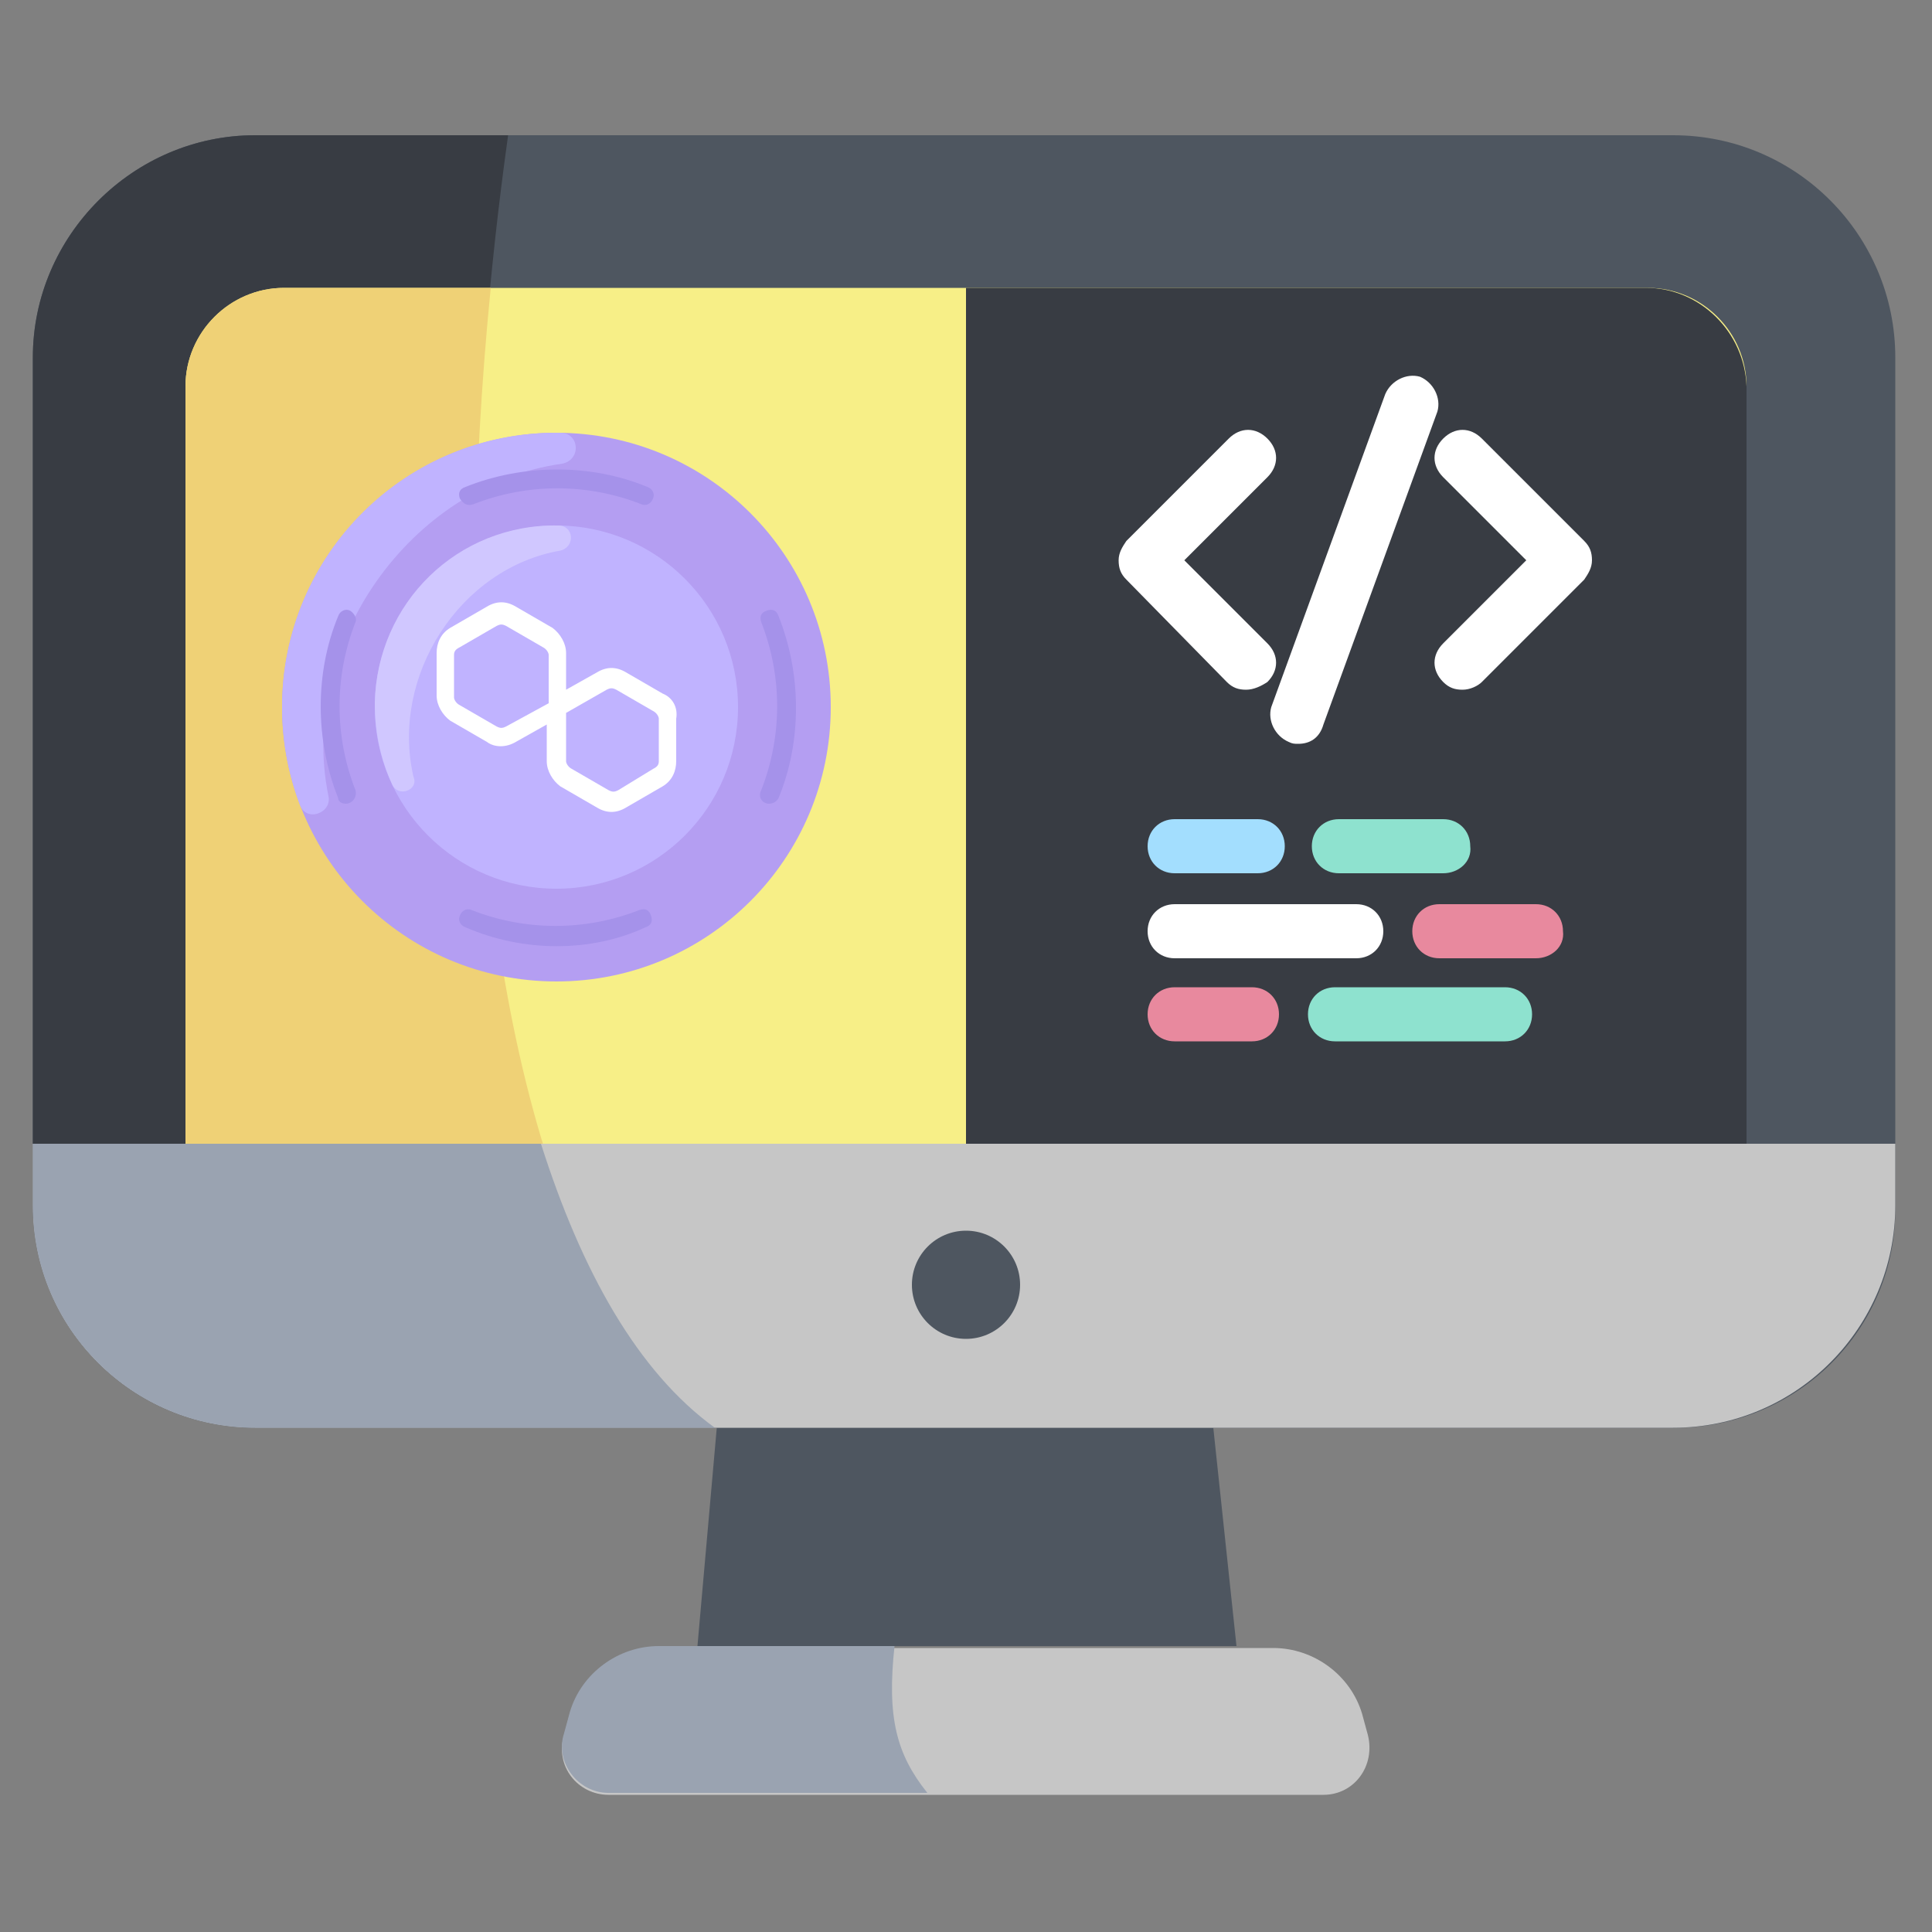 <?xml version="1.0" encoding="utf-8"?>
<!-- Generator: Adobe Illustrator 25.4.1, SVG Export Plug-In . SVG Version: 6.00 Build 0)  -->
<svg version="1.1" id="Capa_1" xmlns="http://www.w3.org/2000/svg" xmlns:xlink="http://www.w3.org/1999/xlink" x="0px" y="0px"
	 width="100px" height="100px" viewBox="0 0 100 100" style="enable-background:new 0 0 100 100;" xml:space="preserve">
<rect x="0" y="0" width="100" height="100" fill="#808080" stroke="none"/>
<style type="text/css">
	.st0{fill:#4E5660;}
	.st1{fill:#C6C6C6;}
	.st2{fill:#9AA3B1;}
	.st3{fill:#383C43;}
	.st4{fill:#F7EF87;}
	.st5{fill:#EFD176;}
	.st6{fill:#FFFFFF;}
	.st7{fill:#8EE2CF;}
	.st8{fill:#E8899E;}
	.st9{fill:#A3DEFE;}
	.st10{fill:#B49EF2;}
	.st11{fill:#C0B3FF;}
	.st12{fill:#A592EA;}
	.st13{fill:#D0C7FF;}
</style>
<path class="st0" d="M62.8,73.9H37.1l-1,11.3h27.9L62.8,73.9z"/>
<path class="st1" d="M68.5,92.9h-37c-1.6,0-2.8-1.5-2.3-3.1l0.3-1.1c0.6-2,2.5-3.4,4.6-3.4h31.8c2.1,0,4,1.4,4.6,3.4l0.3,1.1
	C71.2,91.4,70.1,92.9,68.5,92.9z"/>
<path class="st2" d="M46.3,85.2H34.1c-2.1,0-4,1.4-4.6,3.4l-0.3,1.1c-0.5,1.5,0.7,3.1,2.3,3.1H48C46.4,90.8,45.9,88.9,46.3,85.2z"/>
<path class="st0" d="M86.7,73.9H13.2c-6.4,0-11.5-5.2-11.5-11.5V18.5C1.7,12.2,6.9,7,13.2,7h73.4c6.4,0,11.5,5.2,11.5,11.5v43.9
	C98.2,68.8,93,73.9,86.7,73.9L86.7,73.9z"/>
<path class="st3" d="M13.2,7C6.9,7,1.7,12.2,1.7,18.5v43.9c0,6.4,5.2,11.5,11.5,11.5h23.8C25,65,22.3,35.6,26.3,7L13.2,7z"/>
<path class="st4" d="M9.6,61V20c0-2.8,2.3-5.1,5.1-5.1h70.6c2.8,0,5.1,2.3,5.1,5.1v41c0,2.8-2.3,5.1-5.1,5.1H14.7
	C11.9,66,9.6,63.8,9.6,61z"/>
<path class="st5" d="M25.4,14.9H14.7c-2.8,0-5.1,2.3-5.1,5.1v41c0,2.8,2.3,5.1,5.1,5.1h16.1C25,54.5,23.4,35,25.4,14.9z"/>
<path class="st3" d="M85.2,14.9H50V66h35.3c2.8,0,5.1-2.3,5.1-5.1V20C90.3,17.2,88,14.9,85.2,14.9z"/>
<path class="st1" d="M1.7,59.2v3.2c0,6.4,5.2,11.5,11.5,11.5h73.4c6.4,0,11.5-5.2,11.5-11.5v-3.2H1.7z"/>
<circle class="st0" cx="50" cy="66.5" r="2.8"/>
<g>
	<path class="st6" d="M64.5,35.7c-0.4,0-0.7-0.1-1-0.4L58.3,30c-0.3-0.3-0.4-0.6-0.4-1c0-0.4,0.2-0.7,0.4-1l5.3-5.3
		c0.6-0.6,1.4-0.6,2,0c0.6,0.6,0.6,1.4,0,2L61.3,29l4.3,4.3c0.6,0.6,0.6,1.4,0,2C65.3,35.5,64.9,35.7,64.5,35.7z"/>
	<path class="st6" d="M75.7,35.7c-0.4,0-0.7-0.1-1-0.4c-0.6-0.6-0.6-1.4,0-2L79,29l-4.3-4.3c-0.6-0.6-0.6-1.4,0-2
		c0.6-0.6,1.4-0.6,2,0L82,28c0.3,0.3,0.4,0.6,0.4,1c0,0.4-0.2,0.7-0.4,1l-5.3,5.3C76.5,35.5,76.1,35.7,75.7,35.7L75.7,35.7z"/>
	<path class="st6" d="M67.2,38.5c-0.2,0-0.3,0-0.5-0.1c-0.7-0.3-1.1-1.1-0.9-1.8l5.9-16.2c0.3-0.7,1.1-1.1,1.8-0.9
		c0.7,0.3,1.1,1.1,0.9,1.8l-5.9,16.2C68.3,38.2,67.8,38.5,67.2,38.5z"/>
</g>
<path class="st7" d="M77.9,53.9h-8.8c-0.8,0-1.4-0.6-1.4-1.4c0-0.8,0.6-1.4,1.4-1.4h8.8c0.8,0,1.4,0.6,1.4,1.4
	C79.3,53.3,78.7,53.9,77.9,53.9z"/>
<path class="st8" d="M64.8,53.9h-4c-0.8,0-1.4-0.6-1.4-1.4c0-0.8,0.6-1.4,1.4-1.4h4c0.8,0,1.4,0.6,1.4,1.4
	C66.2,53.3,65.6,53.9,64.8,53.9z"/>
<path class="st8" d="M79.5,49.6h-5c-0.8,0-1.4-0.6-1.4-1.4c0-0.8,0.6-1.4,1.4-1.4h5c0.8,0,1.4,0.6,1.4,1.4
	C81,49,80.3,49.6,79.5,49.6z"/>
<path class="st6" d="M70.2,49.6h-9.4c-0.8,0-1.4-0.6-1.4-1.4c0-0.8,0.6-1.4,1.4-1.4h9.4c0.8,0,1.4,0.6,1.4,1.4
	C71.6,49,71,49.6,70.2,49.6z"/>
<path class="st7" d="M74.7,45.2h-5.4c-0.8,0-1.4-0.6-1.4-1.4c0-0.8,0.6-1.4,1.4-1.4h5.4c0.8,0,1.4,0.6,1.4,1.4
	C76.2,44.6,75.5,45.2,74.7,45.2z"/>
<path class="st9" d="M65.1,45.2h-4.3c-0.8,0-1.4-0.6-1.4-1.4c0-0.8,0.6-1.4,1.4-1.4h4.3c0.8,0,1.4,0.6,1.4,1.4
	C66.5,44.6,65.9,45.2,65.1,45.2z"/>
<path class="st2" d="M1.7,62.4c0,6.4,5.2,11.5,11.5,11.5h23.8c-4-2.9-6.9-8.1-9-14.7H1.7V62.4z"/>
<circle class="st10" cx="28.8" cy="36.6" r="14.2"/>
<path class="st11" d="M17,41.2c0.2,0.9-1.2,1.4-1.5,0.4c-0.6-1.6-0.9-3.3-0.9-5c0-7.9,6.4-14.3,14.4-14.2c1,0,1.1,1.4,0.1,1.6
	C21.2,25.1,15.4,33.4,17,41.2L17,41.2z"/>
<g>
	<path class="st12" d="M23.8,25.8c-0.1-0.3,0-0.5,0.3-0.6c3-1.2,6.5-1.2,9.4,0c0.3,0.1,0.4,0.4,0.3,0.6c-0.1,0.3-0.4,0.4-0.6,0.3
		c-2.8-1.1-5.9-1.1-8.7,0C24.2,26.2,24,26.1,23.8,25.8L23.8,25.8z"/>
	<path class="st12" d="M24.1,48c-0.3-0.1-0.4-0.4-0.3-0.6c0.1-0.3,0.4-0.4,0.6-0.3c2.8,1.1,5.9,1.1,8.7,0c0.3-0.1,0.5,0,0.6,0.3
		c0.1,0.3,0,0.5-0.3,0.6C30.6,49.3,27.1,49.3,24.1,48L24.1,48z"/>
	<path class="st12" d="M39.8,41.6c-0.3,0-0.6-0.3-0.4-0.7c1.1-2.8,1.1-5.9,0-8.7c-0.1-0.3,0-0.5,0.3-0.6c0.3-0.1,0.5,0,0.6,0.3
		c1.2,3,1.2,6.5,0,9.4C40.2,41.5,40,41.6,39.8,41.6z"/>
	<path class="st12" d="M17.9,41.6c-0.2,0-0.4-0.1-0.4-0.3c-1.2-3-1.2-6.5,0-9.4c0.1-0.3,0.4-0.4,0.6-0.3s0.4,0.4,0.3,0.6
		c-1.1,2.8-1.1,5.9,0,8.7C18.5,41.3,18.2,41.6,17.9,41.6z"/>
</g>
<circle class="st11" cx="28.8" cy="36.6" r="9.4"/>
<path class="st13" d="M20.3,40.6c-0.6-1.3-0.9-2.7-0.9-4.2c0.1-5.2,4.3-9.3,9.5-9.2c0.8,0,0.9,1.1,0.1,1.3
	c-5.2,0.9-8.8,6.5-7.6,11.7C21.7,40.9,20.6,41.3,20.3,40.6L20.3,40.6z"/>
<path class="st6" d="M34.3,35.9l-1.9-1.1c-0.5-0.3-1-0.3-1.5,0l-1.6,0.9v-1.9c0-0.5-0.3-1-0.7-1.3l-1.9-1.1c-0.5-0.3-1-0.3-1.5,0
	l-1.9,1.1c-0.5,0.3-0.7,0.8-0.7,1.3V36c0,0.5,0.3,1,0.7,1.3l1.9,1.1c0.4,0.3,1,0.3,1.5,0l1.6-0.9v1.9c0,0.5,0.3,1,0.7,1.3l1.9,1.1
	c0.5,0.3,1,0.3,1.5,0l1.9-1.1c0.5-0.3,0.7-0.8,0.7-1.3v-2.2C35.1,36.6,34.8,36.1,34.3,35.9L34.3,35.9z M26.2,37.6
	c-0.2,0.1-0.3,0.1-0.5,0l-1.9-1.1c-0.2-0.1-0.3-0.3-0.3-0.4v-2.2c0-0.2,0.1-0.3,0.3-0.4l1.9-1.1c0.2-0.1,0.3-0.1,0.5,0l1.9,1.1
	c0.2,0.1,0.3,0.3,0.3,0.4v2.5L26.2,37.6z M34.1,39.4c0,0.2-0.1,0.3-0.3,0.4L32,40.9c-0.2,0.1-0.3,0.1-0.5,0l-1.9-1.1
	c-0.2-0.1-0.3-0.3-0.3-0.4v-2.5l2.1-1.2c0.2-0.1,0.3-0.1,0.5,0l1.9,1.1c0.2,0.1,0.3,0.3,0.3,0.4V39.4L34.1,39.4z"/>
</svg>
